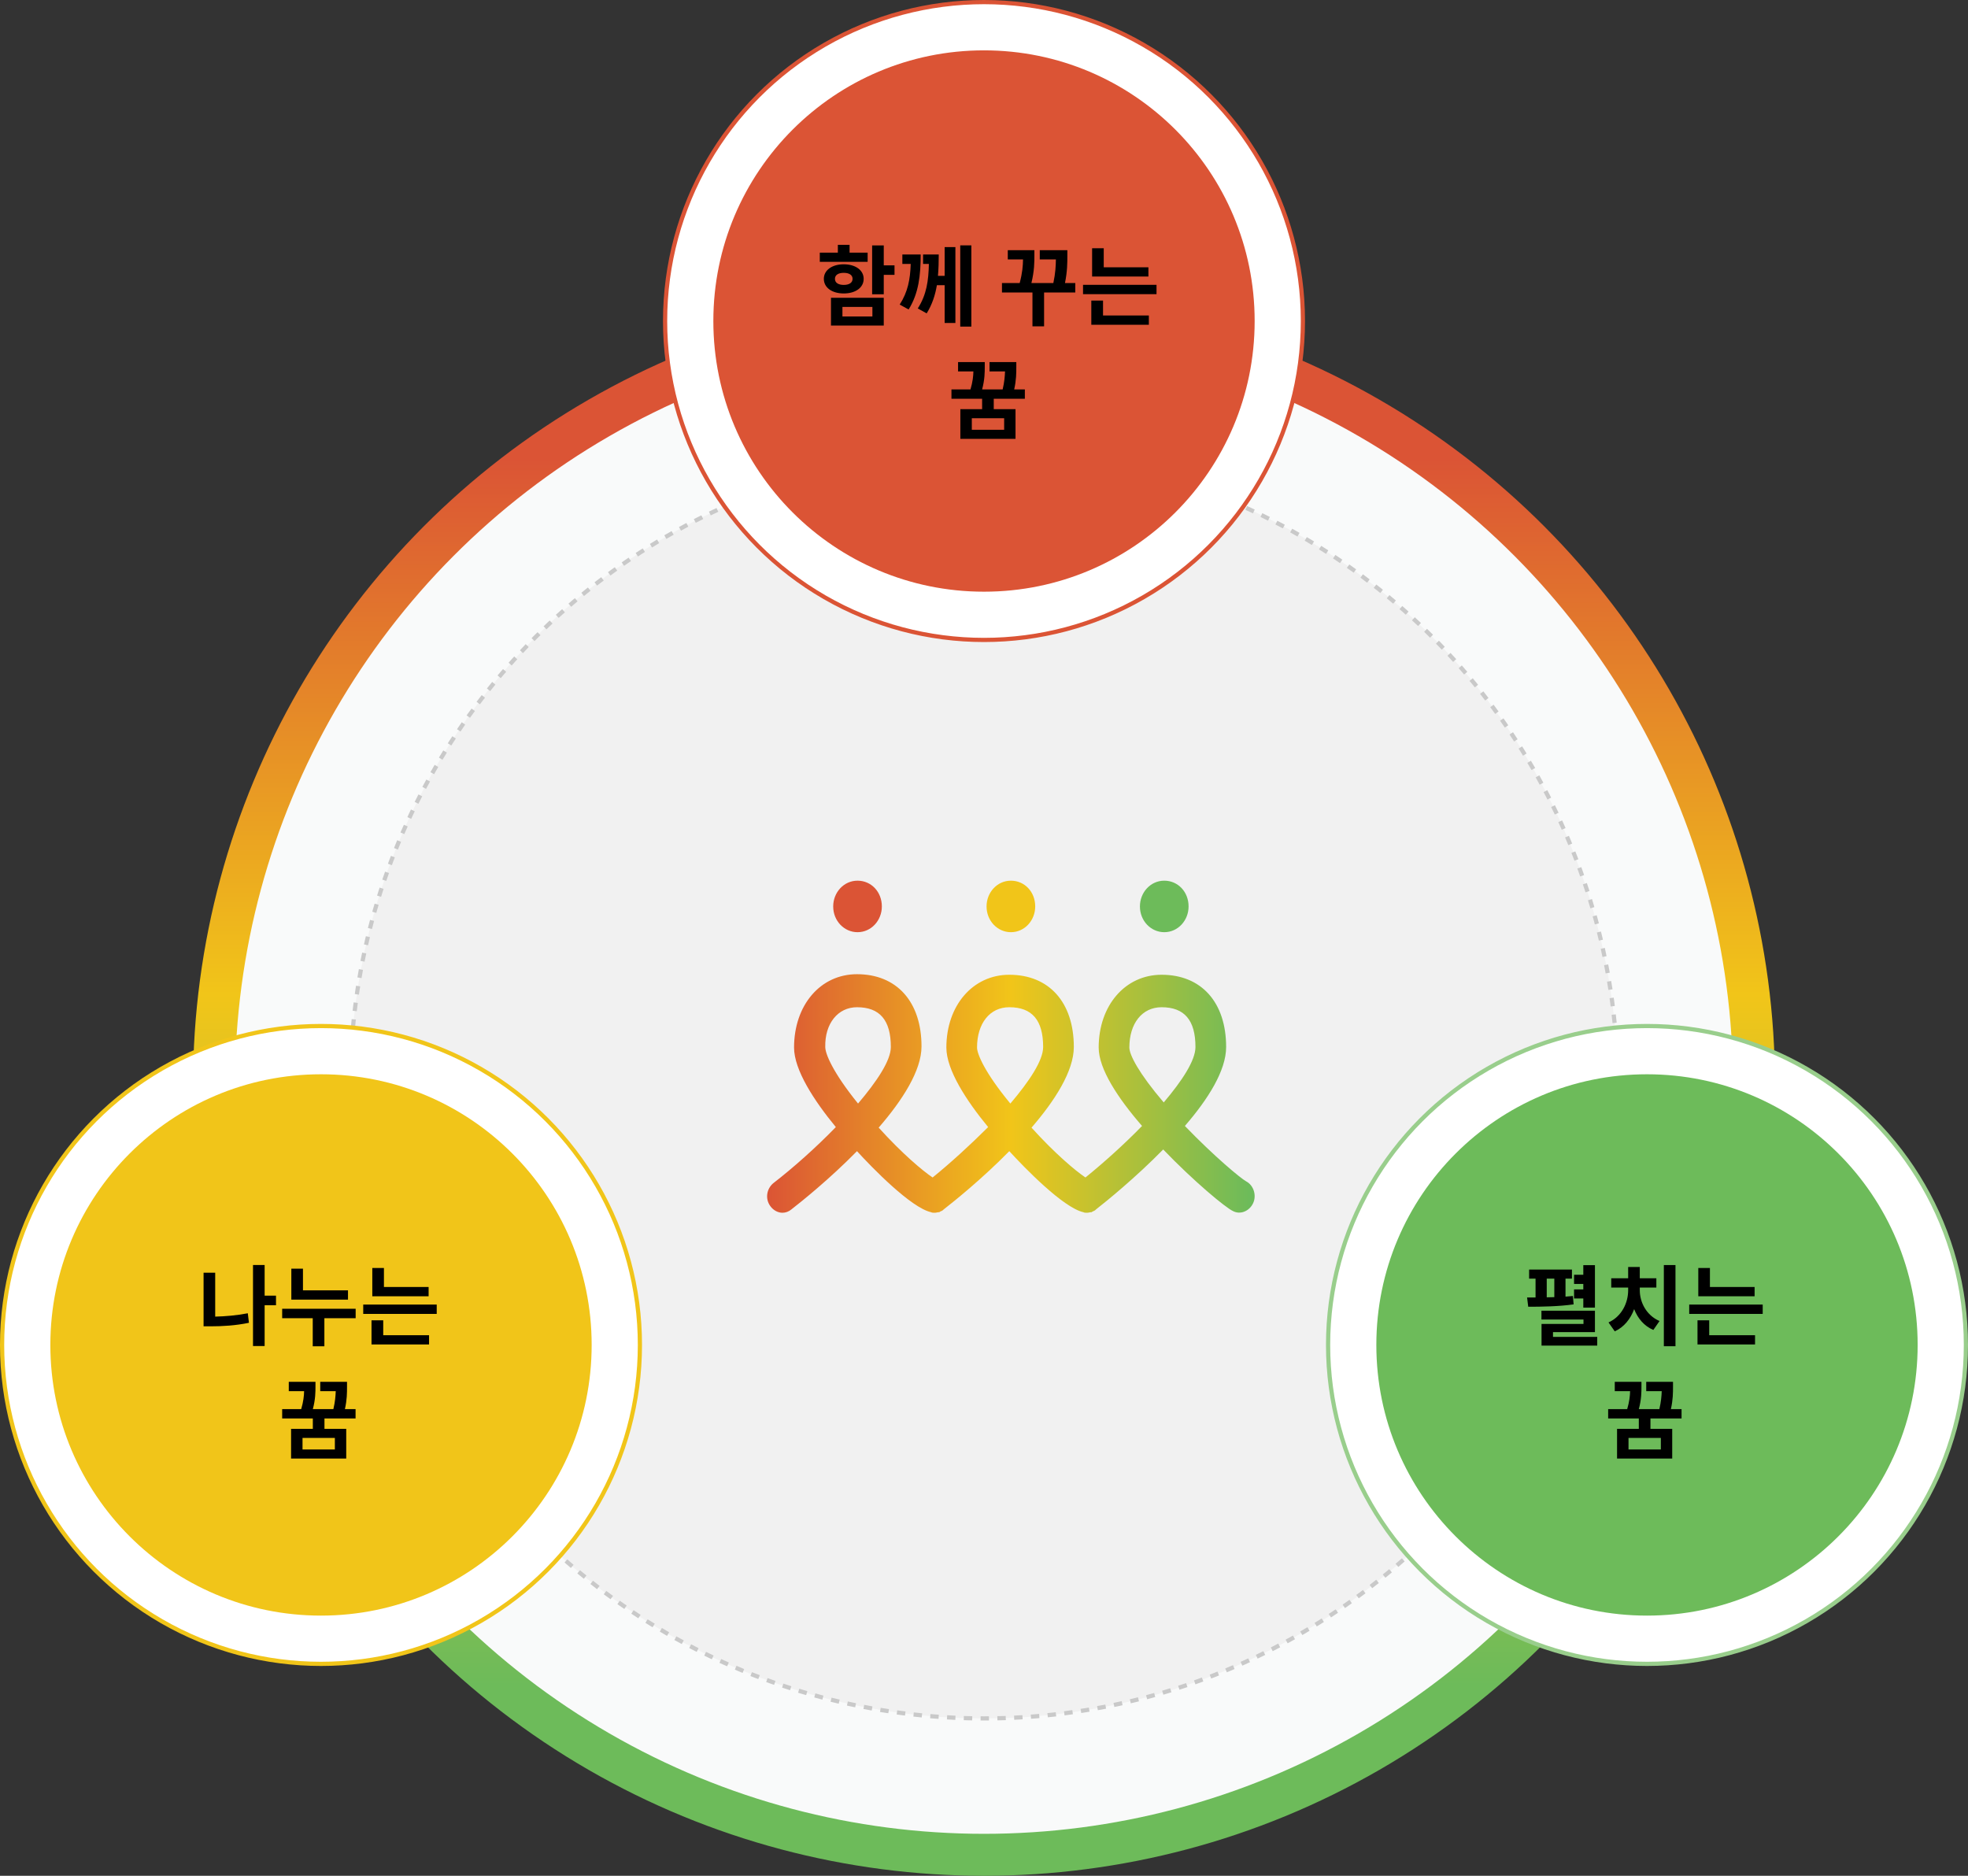 <svg width="469" height="447" viewBox="0 0 469 447" fill="none" xmlns="http://www.w3.org/2000/svg">
<rect x="0" y="0" width="469" height="447" fill="#333333" stroke="none"/>
<circle cx="234.5" cy="258.5" r="183.5" fill="#F9FAFA" stroke="url(#paint0_linear)" stroke-width="10"/>
<circle cx="234.5" cy="258.5" r="151" fill="#F1F1F1" stroke="#C9C9C9" stroke-dasharray="2 2"/>
<circle cx="234.5" cy="76.5" r="76" fill="white" stroke="#DB5435"/>
<circle cx="234.5" cy="76.5" r="64.5" fill="#DB5435"/>
<path d="M206.769 60.208H202.464V58.339H199.671V60.208H195.366V62.392H206.769V60.208ZM198.978 66.445C198.978 65.5 199.839 65.017 201.078 65.017C202.317 65.017 203.178 65.5 203.178 66.445C203.178 67.411 202.317 67.894 201.078 67.894C199.839 67.894 198.978 67.411 198.978 66.445ZM205.824 66.445C205.824 64.387 203.871 62.98 201.078 62.98C198.285 62.98 196.332 64.387 196.332 66.445C196.332 68.545 198.285 69.931 201.078 69.931C203.871 69.931 205.824 68.545 205.824 66.445ZM200.763 73.144H207.903V75.412H200.763V73.144ZM198.033 77.575H210.612V70.96H198.033V77.575ZM213.174 63.232H210.612V58.486H207.84V70.12H210.612V65.5H213.174V63.232ZM215.042 60.649V62.896H217.037C216.911 66.655 216.344 69.553 214.412 72.577L216.533 73.753C218.948 69.889 219.41 65.563 219.41 60.649H215.042ZM225.122 65.731H223.526C223.673 64.072 223.715 62.392 223.715 60.649H219.977V62.896H221.363C221.279 66.844 220.838 70.204 218.717 73.501L220.838 74.677C222.14 72.577 222.875 70.33 223.274 67.957H225.122V76.966H227.684V58.885H225.122V65.731ZM228.839 58.465V77.827H231.485V58.465H228.839ZM256.254 67.453H253.797C254.364 64.66 254.364 62.581 254.364 60.985V59.62H247.791V61.825H251.634C251.613 63.295 251.529 65.101 251.025 67.453H245.796C246.51 64.534 246.51 62.413 246.51 60.859V59.62H240.168V61.825H243.801C243.78 63.253 243.654 65.038 243.003 67.453H238.782V69.7H246.048V77.764H248.82V69.7H256.254V67.453ZM273.682 63.694H263.035V59.158H260.263V65.899H273.682V63.694ZM262.867 71.632H260.074V77.386H273.787V75.181H262.867V71.632ZM258.1 67.873V70.099H275.614V67.873H258.1ZM239.302 102.412H231.595V99.661H239.302V102.412ZM244.237 95.02V92.794H241.696C242.2 90.568 242.2 88.846 242.2 87.502V86.284H235.816V88.51H239.512C239.47 89.644 239.365 91.03 238.945 92.794H234.052C234.682 90.463 234.682 88.678 234.682 87.397V86.284H228.319V88.51H231.973C231.952 89.623 231.805 91.009 231.28 92.794H226.744V95.02H234.052V97.498H228.865V104.575H242.011V97.498H236.824V95.02H244.237Z" fill="black"/>
<circle cx="76.5" cy="320.5" r="76" fill="white" stroke="#F1C519"/>
<circle cx="76.5" cy="320.5" r="64.5" fill="#F1C519"/>
<path d="M51.285 303.292H48.514V316.06H50.194C53.008 316.06 56.115 315.892 59.328 315.22L59.056 312.952C56.346 313.477 53.721 313.687 51.285 313.75V303.292ZM65.775 308.752H63.066V301.444H60.294V320.764H63.066V311.041H65.775V308.752ZM82.931 307.492H72.2V302.326H69.428V309.697H82.931V307.492ZM84.758 311.881H67.244V314.128H74.531V320.827H77.303V314.128H84.758V311.881ZM102.144 306.694H91.497V302.158H88.725V308.899H102.144V306.694ZM91.329 314.632H88.536V320.386H102.249V318.181H91.329V314.632ZM86.562 310.873V313.099H104.076V310.873H86.562ZM79.802 345.412H72.095V342.661H79.802V345.412ZM84.737 338.02V335.794H82.196C82.7 333.568 82.7 331.846 82.7 330.502V329.284H76.316V331.51H80.012C79.97 332.644 79.865 334.03 79.445 335.794H74.552C75.182 333.463 75.182 331.678 75.182 330.397V329.284H68.819V331.51H72.473C72.452 332.623 72.305 334.009 71.78 335.794H67.244V338.02H74.552V340.498H69.365V347.575H82.511V340.498H77.324V338.02H84.737Z" fill="black"/>
<circle cx="392.5" cy="320.5" r="76" fill="white" stroke="#99CE8C"/>
<circle cx="392.5" cy="320.5" r="64.5" fill="#6DBB5A"/>
<path d="M377.323 311.608H380.095V301.486H377.323V303.775H375.118V305.959H377.323V307.261H375.118V309.424H377.323V311.608ZM368.608 304.699H370.414V309.109C369.805 309.13 369.217 309.151 368.608 309.151V304.699ZM374.845 308.836C374.278 308.899 373.69 308.941 373.081 308.983V304.699H374.614V302.536H364.408V304.699H365.941V309.193H363.925L364.198 311.398C367.369 311.398 371.443 311.335 375.013 310.831L374.845 308.836ZM370.099 318.58V317.446H380.095V312.343H367.348V314.443H377.365V315.493H367.369V320.659H380.641V318.58H370.099ZM390.783 306.82H394.731V304.615H390.783V301.927H388.011V304.615H383.979V306.82H388.011V307.492C388.011 310.432 386.499 313.708 383.328 315.136L384.819 317.257C387.024 316.27 388.578 314.296 389.439 311.965C390.3 314.17 391.833 316.018 394.017 316.921L395.487 314.8C392.316 313.435 390.783 310.285 390.783 307.492V306.82ZM396.516 301.465V320.806H399.288V301.465H396.516ZM418.144 306.694H407.497V302.158H404.725V308.899H418.144V306.694ZM407.329 314.632H404.536V320.386H418.249V318.181H407.329V314.632ZM402.562 310.873V313.099H420.076V310.873H402.562ZM395.802 345.412H388.095V342.661H395.802V345.412ZM400.737 338.02V335.794H398.196C398.7 333.568 398.7 331.846 398.7 330.502V329.284H392.316V331.51H396.012C395.97 332.644 395.865 334.03 395.445 335.794H390.552C391.182 333.463 391.182 331.678 391.182 330.397V329.284H384.819V331.51H388.473C388.452 332.623 388.305 334.009 387.78 335.794H383.244V338.02H390.552V340.498H385.365V347.575H398.511V340.498H393.324V338.02H400.737Z" fill="black"/>
<path d="M189.235 249.633C189.235 254.971 194.024 262.31 199.192 268.582C194.402 273.52 188.983 278.324 184.32 281.927C182.681 283.262 182.303 285.664 183.564 287.399C184.32 288.466 185.454 289 186.462 289C187.219 289 187.975 288.733 188.605 288.199C191 286.331 197.679 280.993 204.233 274.321C207.762 278.191 217.088 287.799 221.877 288.867C222.129 289 222.381 289 222.759 289C223.137 289 223.39 288.867 223.768 288.867C223.894 288.867 223.894 288.867 224.02 288.733C224.398 288.6 224.65 288.466 224.902 288.199C227.297 286.331 233.976 280.993 240.53 274.321C244.059 278.191 253.385 287.799 258.174 288.867C258.426 289 258.678 289 259.056 289C259.435 289 259.687 288.867 260.065 288.867C260.191 288.867 260.191 288.867 260.317 288.733C260.695 288.6 260.947 288.466 261.199 288.199C263.594 286.331 270.525 280.726 277.205 273.92C284.515 281.527 292.077 287.799 293.841 288.6C295.605 289.534 297.748 288.6 298.63 286.731C299.512 284.863 298.756 282.461 296.992 281.527C295.732 280.86 289.304 275.522 282.372 268.315C287.918 261.91 292.203 255.104 292.203 249.499C292.203 238.823 286.279 232.284 276.827 232.284C268.131 232.284 261.829 239.624 261.829 249.633C261.829 254.704 266.366 261.643 272.164 268.315C267.879 272.719 262.963 277.123 258.678 280.593C256.284 278.991 251.368 274.854 245.823 268.716C251.368 262.31 255.906 255.238 255.906 249.499C255.906 238.823 249.982 232.284 240.53 232.284C231.834 232.284 225.532 239.624 225.532 249.633C225.532 254.971 230.321 262.31 235.489 268.582C231.203 272.853 226.54 277.123 222.255 280.593C219.861 278.991 214.945 274.854 209.4 268.716C215.071 262.177 219.609 255.104 219.609 249.366C219.609 238.69 213.685 232.151 204.233 232.151C195.537 232.151 189.235 239.491 189.235 249.633ZM269.139 249.633C269.139 243.894 272.164 240.024 276.827 240.024C282.246 240.024 284.893 243.094 284.893 249.499C284.893 252.702 281.742 257.506 277.331 262.711C271.407 255.771 269.139 251.367 269.139 249.633ZM232.842 249.633C232.842 243.894 235.867 240.024 240.53 240.024C245.949 240.024 248.596 243.094 248.596 249.499C248.596 252.702 245.319 257.64 240.782 262.978C234.606 255.504 232.842 251.101 232.842 249.633ZM204.233 240.024C209.652 240.024 212.299 243.094 212.299 249.499C212.299 252.702 209.022 257.64 204.485 262.978C198.435 255.504 196.671 251.101 196.671 249.499C196.545 243.894 199.696 240.024 204.233 240.024Z" fill="url(#paint1_linear)"/>
<path d="M210.156 216.004C210.156 219.34 207.636 222.142 204.359 222.142C201.208 222.142 198.562 219.473 198.562 216.004C198.562 212.667 201.082 209.865 204.359 209.865C207.636 209.865 210.156 212.534 210.156 216.004Z" fill="#DB5435"/>
<path d="M246.705 216.004C246.705 219.34 244.185 222.142 240.908 222.142C237.757 222.142 235.11 219.473 235.11 216.004C235.11 212.667 237.631 209.865 240.908 209.865C244.185 209.865 246.705 212.534 246.705 216.004Z" fill="#F1C519"/>
<path d="M283.254 216.004C283.254 219.34 280.734 222.142 277.457 222.142C274.306 222.142 271.659 219.473 271.659 216.004C271.659 212.667 274.18 209.865 277.457 209.865C280.734 209.865 283.254 212.534 283.254 216.004Z" fill="#6DBB5A"/>
<defs>
<linearGradient id="paint0_linear" x1="234.5" y1="70" x2="234.5" y2="447" gradientUnits="userSpaceOnUse">
<stop offset="0.104" stop-color="#DB5435"/>
<stop offset="0.443" stop-color="#F1C519"/>
<stop offset="0.88" stop-color="#6DBB5A"/>
</linearGradient>
<linearGradient id="paint1_linear" x1="182.781" y1="260.564" x2="299.017" y2="260.564" gradientUnits="userSpaceOnUse">
<stop stop-color="#DB5435"/>
<stop offset="0.5" stop-color="#F1C519"/>
<stop offset="0.989" stop-color="#6DBB5A"/>
</linearGradient>
</defs>
</svg>
